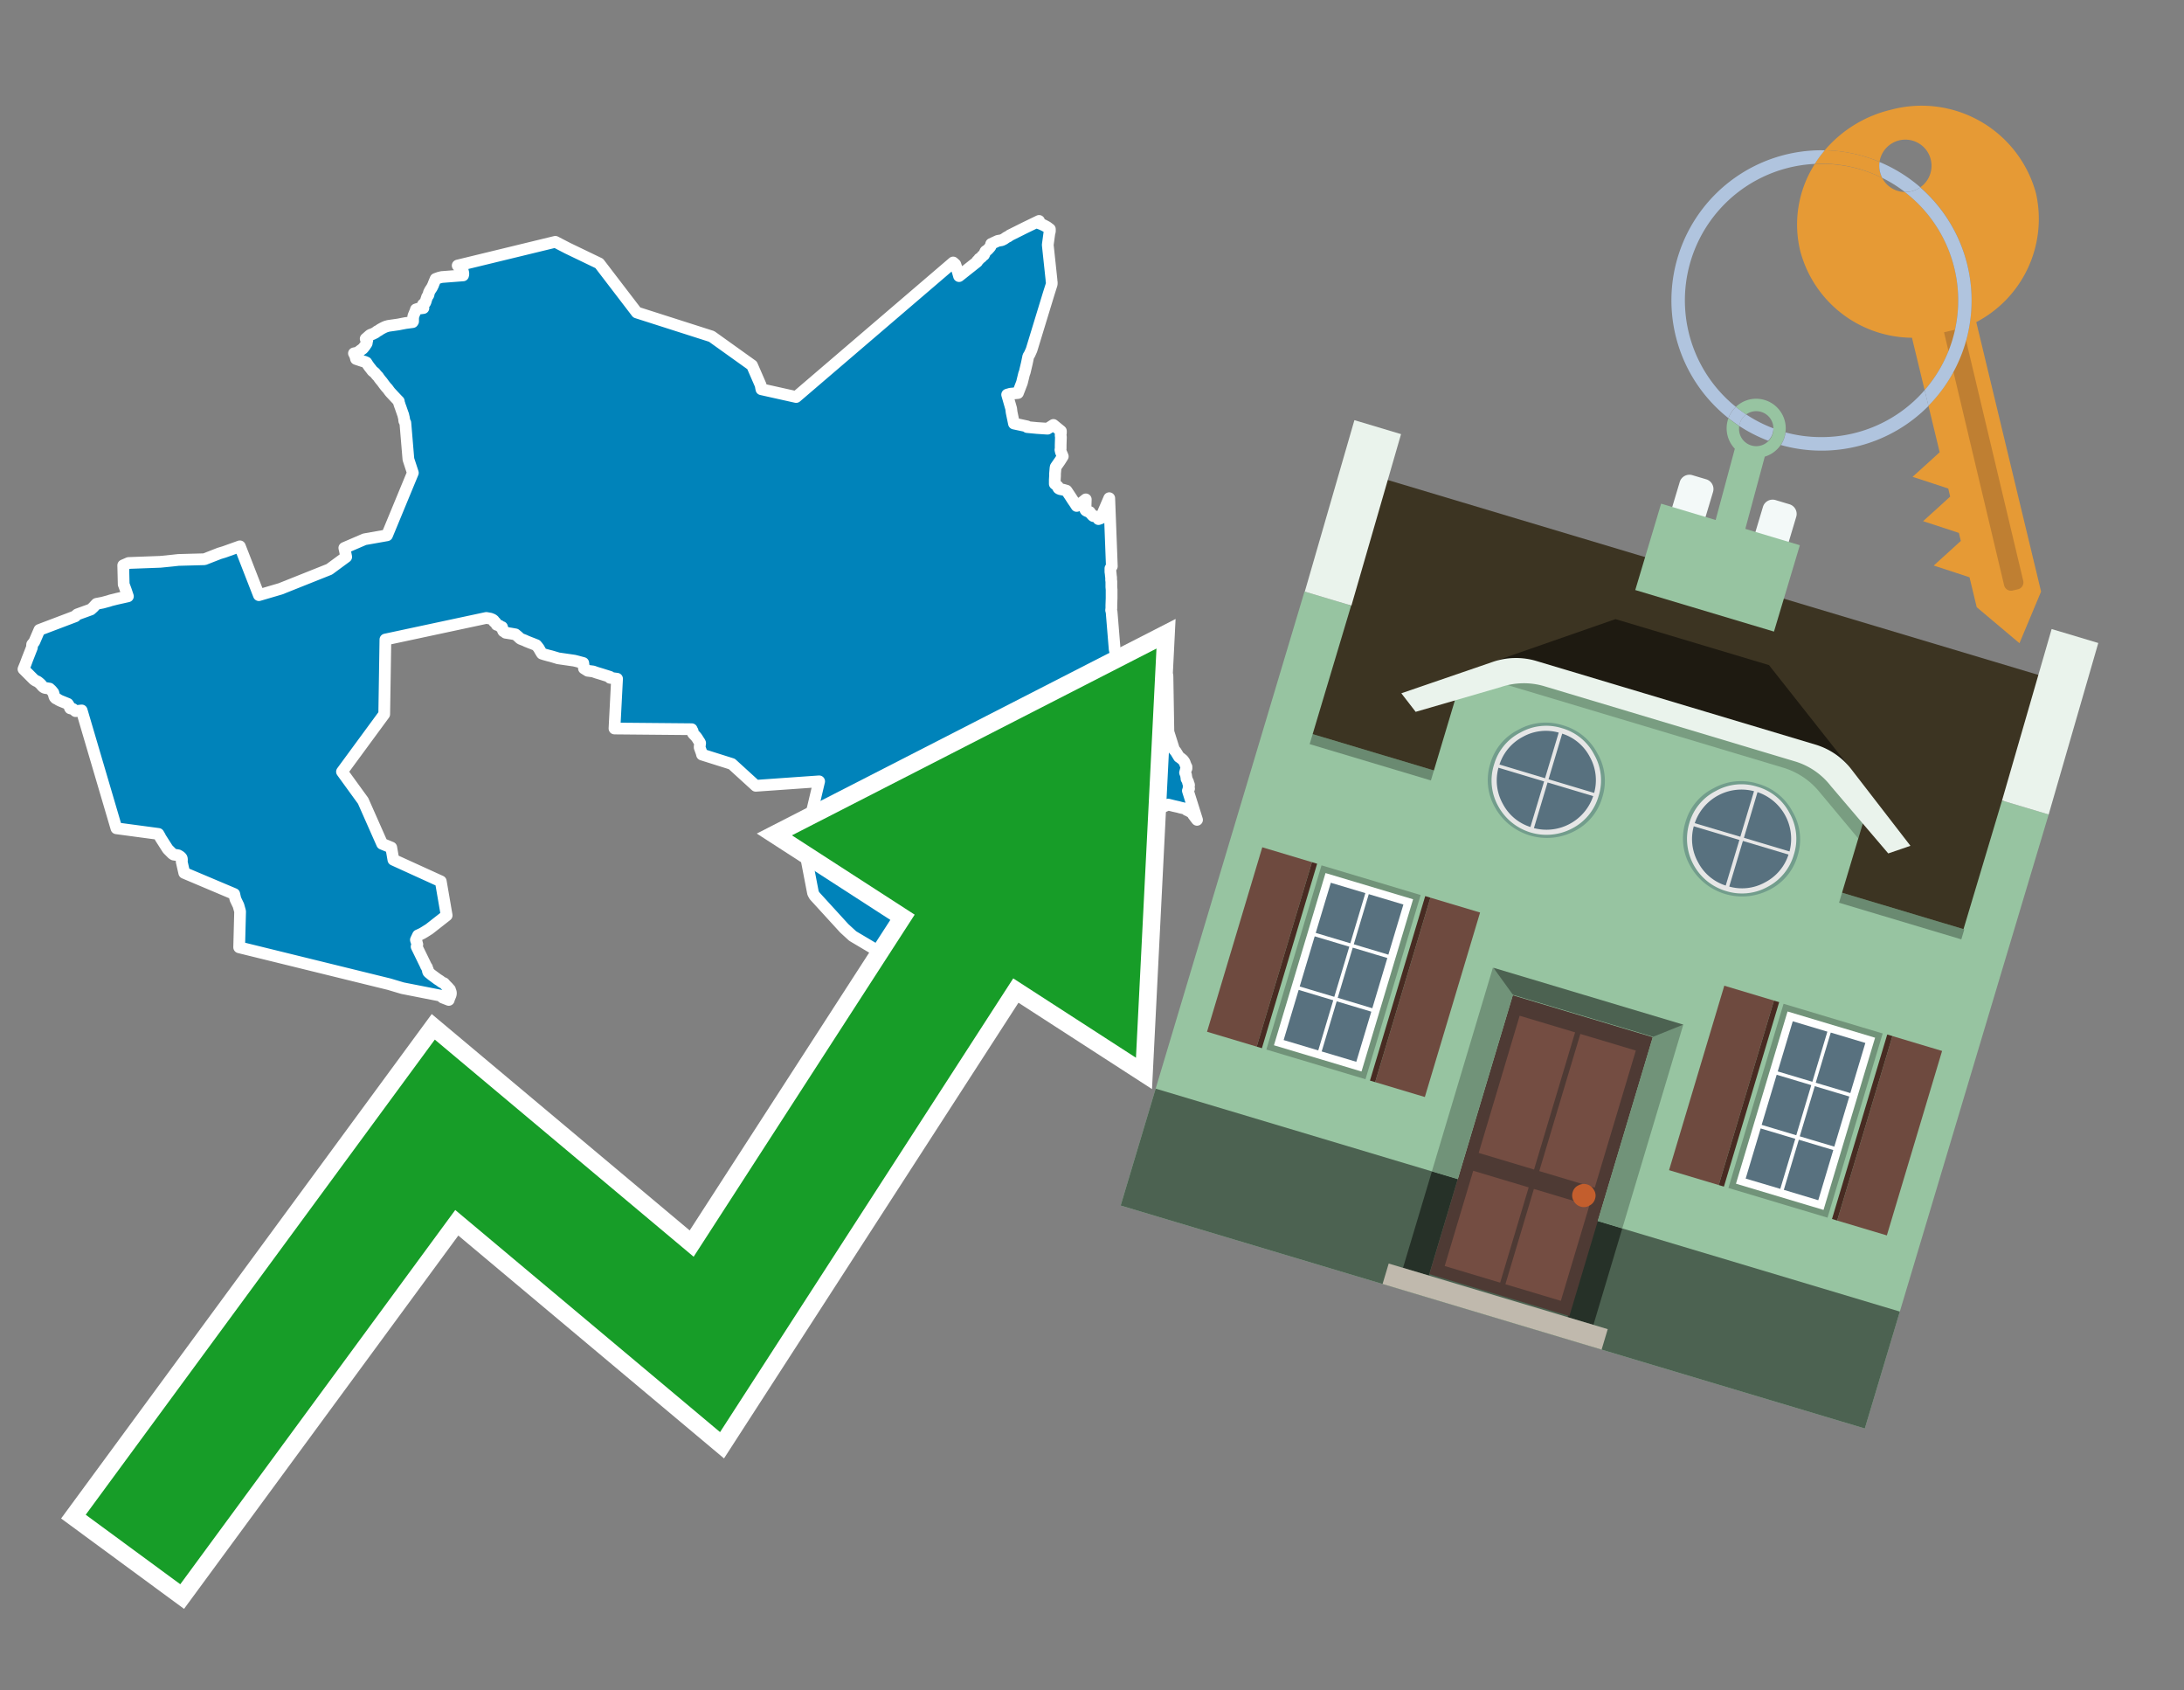<svg id="Text" xmlns="http://www.w3.org/2000/svg" width="93.05" height="72" viewBox="0 0 93.05 72"><rect x="0" y="0" width="93.05" height="72" fill="#808080" stroke="none"/><polygon points="17.59,20.14 17.4,19.56 17.27,18.01 17.23,17.94 17.22,17.91 17.22,17.86 17.21,17.8 17.19,17.72 17.18,17.67 17.16,17.62 17.07,17.36 17.04,17.28 17.03,17.25 17.02,17.21 17,17.17 16.99,17.09 16.96,17.06 16.93,17.03 16.76,16.85 16.63,16.71 16.59,16.66 16.51,16.55 16.47,16.51 16.42,16.45 16.35,16.36 16.33,16.33 16.27,16.25 16.21,16.18 16.18,16.14 16.15,16.1 16.11,16.04 16.05,15.98 15.97,15.88 15.87,15.8 15.81,15.72 15.73,15.62 15.66,15.52 15.61,15.44 15.54,15.41 15.44,15.38 15.29,15.33 15.17,15.29 15.15,15.21 15.13,15.15 15.12,15.12 15.08,15.05 15.22,15.02 15.29,14.98 15.32,14.95 15.43,14.87 15.47,14.84 15.52,14.77 15.55,14.74 15.57,14.7 15.6,14.66 15.62,14.63 15.63,14.6 15.63,14.56 15.64,14.52 15.65,14.49 15.59,14.46 15.58,14.43 15.66,14.36 15.74,14.29 15.78,14.26 15.87,14.23 15.93,14.2 16.01,14.16 16.05,14.12 16.11,14.09 16.16,14.06 16.2,14.03 16.29,13.98 16.37,13.94 16.44,13.91 16.55,13.88 16.97,13.82 17.12,13.79 17.28,13.76 17.58,13.72 17.6,13.69 17.6,13.64 17.6,13.59 17.6,13.56 17.61,13.47 17.62,13.44 17.64,13.39 17.69,13.27 17.71,13.22 17.72,13.18 17.81,13.15 18.04,13.12 18.03,13.07 18.01,13 18.02,12.97 18.05,12.94 18.11,12.9 18.13,12.86 18.16,12.76 18.18,12.7 18.19,12.67 18.2,12.64 18.24,12.59 18.26,12.55 18.27,12.47 18.3,12.41 18.32,12.37 18.36,12.31 18.4,12.25 18.42,12.21 18.45,12.15 18.48,12.07 18.56,11.88 18.7,11.83 18.82,11.8 19.73,11.73 19.74,11.69 19.74,11.66 19.74,11.63 19.73,11.59 19.71,11.51 19.69,11.46 19.67,11.41 19.62,11.38 19.56,11.34 19.5,11.31 23.66,10.3 24.18,10.57 25.53,11.22 27.13,13.31 30.32,14.33 32.04,15.56 32.41,16.41 32.42,16.48 32.44,16.58 33.92,16.91 40.61,11.18 40.7,11.26 40.8,11.55 40.86,11.76 41.63,11.15 41.64,11.11 41.7,11.06 41.72,11.02 41.77,10.99 41.81,10.96 41.84,10.93 41.85,10.9 41.92,10.86 41.95,10.8 41.97,10.73 41.99,10.7 42.08,10.64 42.17,10.54 42.2,10.5 42.23,10.39 42.51,10.26 42.68,10.23 42.78,10.18 42.88,10.11 42.98,10.06 43.01,10.03 43.65,9.71 44.27,9.41 44.24,9.5 44.35,9.54 44.48,9.6 44.61,9.67 44.73,9.76 44.73,9.79 44.73,9.86 44.71,9.92 44.7,9.99 44.64,10.43 44.8,11.93 44.8,11.98 44.81,12.01 44.81,12.1 44.68,12.51 43.95,14.9 43.87,15.08 43.81,15.18 43.75,15.47 43.66,15.85 43.63,15.93 43.54,16.3 43.37,16.74 43.05,16.77 42.91,16.81 43.08,17.4 43.1,17.56 43.2,18.04 43.76,18.16 43.76,18.19 44.18,18.23 44.63,18.26 44.88,18.1 45.2,18.36 45.2,18.43 45.19,18.51 45.19,18.55 45.2,18.62 45.19,18.95 45.19,19.05 45.19,19.1 45.18,19.16 45.2,19.25 45.23,19.32 45.26,19.39 45.28,19.44 45.16,19.63 45,19.86 44.98,19.89 44.97,19.94 44.96,20.06 44.95,20.17 44.95,20.27 44.94,20.44 44.94,20.5 44.94,20.61 44.99,20.65 45.07,20.72 45.08,20.77 45.1,20.8 45.15,20.83 45.3,20.86 45.44,20.9 45.6,21.14 45.71,21.31 45.73,21.34 45.76,21.38 45.87,21.55 45.96,21.52 46,21.49 46.02,21.46 46.06,21.43 46.26,21.27 46.25,21.59 46.23,21.62 46.23,21.66 46.24,21.71 46.26,21.74 46.31,21.77 46.43,21.81 46.46,21.86 46.51,21.91 46.54,21.95 46.58,21.98 46.77,22.02 46.78,22.05 46.8,22.11 46.89,22.08 47.26,21.22 47.37,24.12 47.31,24.21 47.31,24.3 47.31,24.36 47.32,24.42 47.33,24.53 47.34,24.6 47.34,24.67 47.34,24.71 47.35,24.76 47.35,25 47.36,25.12 47.36,25.48 47.35,25.77 47.35,25.91 47.34,25.99 47.35,26.03 47.36,26.06 47.49,27.65 47.66,28.44 48.22,28.41 49.05,28.35 49.09,28.32 49.74,28.8 49.78,31.17 50.02,31.93 50.09,32.01 50.14,32.09 50.23,32.24 50.29,32.28 50.34,32.32 50.4,32.37 50.43,32.41 50.45,32.44 50.47,32.47 50.48,32.5 50.51,32.58 50.53,32.63 50.55,32.66 50.55,32.7 50.55,32.73 50.52,32.79 50.51,32.84 50.49,32.91 50.51,32.96 50.53,33 50.54,33.08 50.55,33.13 50.55,33.17 50.58,33.22 50.59,33.25 50.62,33.31 50.62,33.35 50.65,33.4 50.66,33.44 50.64,33.55 50.66,33.59 50.64,33.62 50.63,33.65 50.61,33.68 51,34.92 50.93,34.83 50.9,34.79 50.87,34.75 50.84,34.71 50.81,34.66 50.8,34.63 50.76,34.6 50.7,34.57 50.63,34.53 50.56,34.5 50.52,34.45 50.3,34.4 50.19,34.37 50.01,34.33 49.77,34.27 48.43,34.86 48.07,34.89 48.01,35.19 48.04,35.37 47.84,35.41 47.68,35.45 47.26,35.57 47.16,35.6 47.21,35.71 47.23,35.78 47.26,35.83 47.27,35.86 47.29,35.9 47.86,35.99 48.94,36.87 48.16,37.67 48.17,37.7 48.07,37.61 48.03,37.57 47.87,37.3 47.71,37.04 47.64,36.91 47.59,36.83 47.57,36.77 47.54,36.8 46.46,36.95 46.29,36.98 45.99,37.07 45.62,37.1 45.59,37.15 45.55,37.21 45.48,37.24 45.44,37.27 45.32,37.33 45.25,37.36 45.06,37.4 44.91,37.44 44.88,37.49 44.85,37.64 44.83,37.73 44.84,37.78 44.85,37.83 44.83,37.89 44.78,37.92 44.64,37.95 44.59,37.98 44.46,38.01 43.74,38.12 43.75,38.2 43.75,38.26 43.77,38.33 43.78,38.38 43.81,38.45 43.82,38.48 43.83,38.51 43.87,38.61 43.89,38.64 43.91,38.67 43.95,38.71 43.81,38.74 43.75,38.79 43.74,38.86 43.73,38.89 43.7,38.95 43.65,39.04 43.64,39.07 43.63,39.11 43.66,39.16 43.69,39.2 43.67,39.27 43.66,39.32 43.64,39.35 43.55,39.39 43.46,39.42 43.38,39.45 43.24,39.49 42.07,39.6 42.06,39.63 40.72,39.23 38.35,39.92 38.37,39.98 38.43,40.19 38.23,40.28 38.37,40.6 38.23,40.71 38.1,40.78 37.96,40.87 37.86,40.93 37.77,41 37.71,41.04 37.67,41.07 37.64,40.97 37.55,40.74 37.51,40.66 37.44,40.56 37.41,40.53 37.36,40.48 37.31,40.44 37.26,40.41 37.19,40.38 36.33,39.87 35.97,39.54 34.7,38.15 34.64,38.04 34.26,36.07 34.25,36.02 34.9,33.28 32.2,33.47 31.18,32.54 29.91,32.14 29.89,32.06 29.81,31.84 29.81,31.79 29.82,31.73 29.83,31.65 29.81,31.61 29.75,31.52 29.72,31.47 29.68,31.41 29.63,31.35 29.6,31.32 29.55,31.27 29.52,31.23 29.51,31.14 29.48,31.09 29.47,31.06 26.18,31.03 26.29,28.91 25.99,28.87 25.99,28.83 25.61,28.71 25.41,28.65 25.27,28.6 25.04,28.57 24.88,28.47 24.85,28.24 24.59,28.17 24.47,28.14 23.78,28.04 23.65,28 23.48,27.95 23.36,27.92 23.18,27.87 23.09,27.84 23.07,27.81 23.01,27.71 22.96,27.62 22.9,27.54 22.85,27.48 22.7,27.42 22.57,27.37 22.42,27.31 22.36,27.28 22.18,27.21 22.14,27.18 22.08,27.12 22.02,27.07 21.96,27.02 21.79,26.99 21.54,26.95 21.53,26.92 21.45,26.89 21.43,26.86 21.41,26.79 21.4,26.76 21.39,26.71 21.3,26.68 21.28,26.65 21.16,26.61 21.15,26.58 21.13,26.55 21.11,26.51 21.05,26.48 21.04,26.43 20.99,26.39 20.89,26.35 20.72,26.32 16.42,27.24 16.37,30.42 14.57,32.87 15.47,34.11 16.28,35.94 16.67,36.1 16.76,36.62 18.78,37.54 19.03,38.99 18.29,39.57 18.1,39.69 18,39.75 17.92,39.79 17.81,39.84 17.72,40.03 17.73,40.07 17.75,40.12 17.78,40.23 17.75,40.32 18.14,41.12 18.15,41.15 18.19,41.2 18.2,41.24 18.21,41.27 18.23,41.31 18.23,41.35 18.24,41.39 18.26,41.42 18.3,41.45 18.36,41.5 18.41,41.54 18.64,41.71 18.75,41.78 18.8,41.82 18.85,41.85 18.92,41.88 18.98,41.95 19.09,42.06 19.14,42.12 19.17,42.15 19.18,42.19 19.2,42.24 19.21,42.28 19.21,42.32 19.2,42.38 19.14,42.52 19.12,42.59 18.86,42.49 18.81,42.44 18.78,42.41 17.15,42.09 16.58,41.92 10.19,40.35 10.23,38.82 10.16,38.57 10.03,38.3 9.98,38.08 7.85,37.18 7.75,36.74 7.74,36.7 7.75,36.66 7.75,36.59 7.74,36.55 7.71,36.51 7.66,36.47 7.59,36.43 7.4,36.4 7.35,36.37 7.24,36.26 7.16,36.18 7.13,36.14 6.83,35.67 6.82,35.64 6.75,35.52 4.96,35.28 3.48,30.26 3.22,30.29 3.11,30.2 2.99,30.17 2.97,30.13 2.96,30.09 2.94,30.06 2.89,29.98 2.57,29.85 2.49,29.81 2.45,29.78 2.38,29.75 2.34,29.71 2.32,29.68 2.31,29.64 2.29,29.57 2.28,29.53 2.27,29.5 2.21,29.43 2.19,29.4 2.15,29.37 2.11,29.33 1.91,29.3 1.85,29.27 1.78,29.2 1.76,29.17 1.7,29.11 1.64,29.06 1.6,29.03 1.53,29 1.48,28.97 1.44,28.94 1.03,28.53 1,28.5 1.09,28.28 1.16,28.09 1.36,27.58 1.37,27.45 1.46,27.34 1.68,26.83 3.21,26.25 3.23,26.22 3.29,26.17 3.87,25.96 3.97,25.87 4.11,25.72 4.37,25.67 4.63,25.6 4.72,25.57 4.96,25.51 5.45,25.4 5.37,25.16 5.29,24.94 5.27,24.89 5.25,24.08 5.48,23.98 6.83,23.93 7.33,23.88 7.6,23.85 8.71,23.82 9.35,23.57 9.55,23.51 9.69,23.46 10.22,23.27 11.03,25.35 11.95,25.08 14.03,24.25 14.75,23.72 14.69,23.42 14.67,23.34 15.53,22.97 16.49,22.8 " fill="#0083ba" stroke="#fff" stroke-linejoin="round" stroke-width="0.5"/><polygon points="49.272 27.624 33.741 35.58 38.97 38.959 29.553 53.529 18.525 44.281 3.652 64.518 7.681 67.479 19.396 51.538 30.678 60.999 43.169 41.673 48.398 45.053 49.272 27.624" fill="none" stroke="#fff" stroke-miterlimit="10" stroke-width="1.5"/><polygon points="49.272 27.624 33.741 35.58 38.97 38.959 29.553 53.529 18.525 44.281 3.652 64.518 7.681 67.479 19.396 51.538 30.678 60.999 43.169 41.673 48.398 45.053 49.272 27.624" fill="#179d28"/><path d="M80.19,7.577a1.16,1.16,0,0,1-.094-.251,1.114,1.114,0,0,1-.018-.429A6.367,6.367,0,0,0,77.743,6.4a5.269,5.269,0,0,0-.423.577c.1,0,.192-.007.288-.007A5.794,5.794,0,0,1,80.19,7.577Z" fill="#e69a35"/><path d="M77.608,6.4A6.394,6.394,0,0,0,73.64,17.81a1.26,1.26,0,0,1,.317-.48A5.821,5.821,0,0,1,77.32,6.981a5.269,5.269,0,0,1,.423-.577Z" fill="#b0c4de"/><path d="M84.2,13.72a4.962,4.962,0,0,0,2.545-5.48,5.047,5.047,0,0,0-6.179-3.566A5.322,5.322,0,0,0,77.743,6.4a6.367,6.367,0,0,1,2.335.493,1.114,1.114,0,1,1,1.736,1.084,6.392,6.392,0,0,1,.347,9.3l.479,1.985-.438.4-.716.648.92.3.6.2.082.341-.438.4-.716.648.92.3.605.2.082.341-.438.4-.716.649.92.3.605.2.307,1.274,1.821,1.534.921-2.2Z" fill="#e69a35"/><path d="M81.154,8.179a1.115,1.115,0,0,1-.964-.6,5.794,5.794,0,0,0-2.582-.6c-.1,0-.192,0-.288.007a4.783,4.783,0,0,0-.625,3.685,4.962,4.962,0,0,0,4.765,3.715L82,16.617a5.82,5.82,0,0,0-.846-8.438Z" fill="#e69a35"/><path d="M74.1,18.142a6.386,6.386,0,0,0,1.232.63.73.73,0,0,0,.224-.527h0a5.783,5.783,0,0,1-1.159-.593A.733.733,0,0,0,74.1,18.142Z" fill="#b0c4de"/><path d="M74.4,17.652q-.228-.152-.44-.322a1.26,1.26,0,0,0-.317.48c.148.117.3.228.46.332A.733.733,0,0,1,74.4,17.652Z" fill="#b0c4de"/><path d="M74.824,16.984a1.257,1.257,0,0,0-.867.346c.141.114.288.222.44.322a.731.731,0,0,1,1.159.593h0a.732.732,0,1,1-1.463,0,.7.7,0,0,1,.007-.1c-.158-.1-.312-.215-.46-.332a1.258,1.258,0,0,0,.273,1.3l-.979,3.635,1.275.341.98-3.639a1.266,1.266,0,0,0,.681-.5,1.249,1.249,0,0,0,.2-.538,1.328,1.328,0,0,0,.012-.168A1.262,1.262,0,0,0,74.824,16.984Z" fill="#97c4a1"/><path d="M85.974,25.1l-.226.053a.3.3,0,0,1-.362-.223l-2.56-10.777.81-.193L86.2,24.736A.3.3,0,0,1,85.974,25.1Z" fill="#bf7f32"/><path d="M80.1,7.326a1.16,1.16,0,0,0,.094.251,5.833,5.833,0,0,1,.964.6,1.137,1.137,0,0,0,.287-.031,1.108,1.108,0,0,0,.373-.167A6.371,6.371,0,0,0,80.078,6.9,1.114,1.114,0,0,0,80.1,7.326Z" fill="#b0c4de"/><path d="M77.608,18.618a5.836,5.836,0,0,1-1.534-.2,1.24,1.24,0,0,1-.2.537,6.4,6.4,0,0,0,6.291-1.666L82,16.617A5.807,5.807,0,0,1,77.608,18.618Z" fill="#b0c4de"/><path d="M81.814,7.981a1.108,1.108,0,0,1-.373.167,1.137,1.137,0,0,1-.287.031A5.82,5.82,0,0,1,82,16.617l.161.667a6.392,6.392,0,0,0-.347-9.3Z" fill="#b0c4de"/><polygon points="83.79 39.753 55.78 31.364 58.988 20.404 86.964 28.783 83.79 39.753 83.79 39.753" fill="#3c3422" fill-rule="evenodd"/><polygon points="81.705 53.32 87.284 34.692 85.297 34.097 83.656 39.575 55.926 31.269 57.567 25.791 55.579 25.196 47.746 51.348 79.451 60.844 81.705 53.32" fill="#97c4a1" fill-rule="evenodd"/><rect x="69.522" y="21.148" width="0.444" height="28.983" transform="translate(15.592 92.226) rotate(-73.326)" opacity="0.3"/><polygon points="87.284 34.692 85.297 34.097 87.411 26.793 89.398 27.388 87.284 34.692 87.284 34.692" fill="#eaf3ec" fill-rule="evenodd"/><polygon points="57.578 25.794 55.591 25.199 57.705 17.896 59.692 18.491 57.578 25.794 57.578 25.794" fill="#eaf3ec" fill-rule="evenodd"/><polygon points="79.451 60.844 80.943 55.865 49.238 46.369 47.747 51.348 79.451 60.844 79.451 60.844" fill="#4c6251" fill-rule="evenodd"/><path d="M71.566,20.528l-.522,1.743,1.418.425.523-1.744a.432.432,0,0,0-.289-.536l-.593-.177A.431.431,0,0,0,71.566,20.528Z" fill="#f3f9f8" fill-rule="evenodd"/><path d="M75.111,21.589l-.522,1.743,1.418.425.522-1.743a.43.43,0,0,0-.289-.536l-.593-.178A.43.43,0,0,0,75.111,21.589Z" fill="#f3f9f8" fill-rule="evenodd"/><polygon points="75.368 28.329 68.829 26.37 63.807 28.121 78.733 32.591 75.368 28.329" fill="#1e1a11"/><polygon points="78.248 32.422 64.442 28.287 62.236 28.998 60.064 36.247 77.453 41.455 79.651 34.116 78.248 32.422" fill="#97c4a1"/><path d="M77.74,32.516S65.088,28.725,65,28.7l-.938.43,11.892,3.562a3.175,3.175,0,0,1,1.532,1l1.685,2.02.327-1.09Z" fill-rule="evenodd" opacity="0.2"/><path d="M77.35,31.716,65.458,28.154a3.041,3.041,0,0,0-1.854.037l-3.9,1.339.611.79,3.626-1.054a3.045,3.045,0,0,1,1.855-.037l10.673,3.2A3.028,3.028,0,0,1,78,33.477l2.45,2.874.945-.325-2.518-3.26A3.036,3.036,0,0,0,77.35,31.716Z" fill="#eaf3ec"/><polygon points="76.683 23.223 70.773 21.453 69.671 25.132 75.581 26.902 76.683 23.223 76.683 23.223" fill="#97c4a1" fill-rule="evenodd"/><g id="Symbol_9_0_Layer2_0_MEMBER_8_MEMBER_21_MEMBER_0_FILL" data-name="Symbol 9 0 Layer2 0 MEMBER 8 MEMBER 21 MEMBER 0 FILL"><path d="M66.584,30.892a2.39,2.39,0,0,0-1.891.189,2.317,2.317,0,0,0-1.2,1.448A2.345,2.345,0,0,0,63.7,34.4a2.528,2.528,0,0,0,3.367,1.008,2.339,2.339,0,0,0,1.2-1.447,2.313,2.313,0,0,0-.208-1.87A2.394,2.394,0,0,0,66.584,30.892Z" fill="#729d8c"/></g><g id="Symbol_9_0_Layer2_0_MEMBER_8_MEMBER_21_MEMBER_1_FILL" data-name="Symbol 9 0 Layer2 0 MEMBER 8 MEMBER 21 MEMBER 1 FILL"><path d="M66.547,31.016a2.241,2.241,0,0,0-1.769.185,2.213,2.213,0,0,0-1.127,1.376,2.239,2.239,0,0,0,.185,1.768,2.341,2.341,0,0,0,3.145.942,2.234,2.234,0,0,0,1.126-1.376,2.207,2.207,0,0,0-.185-1.768A2.237,2.237,0,0,0,66.547,31.016Z" fill="#e6e6e6"/></g><g id="Symbol_9_0_Layer2_0_MEMBER_8_MEMBER_21_MEMBER_2_MEMBER_0_FILL" data-name="Symbol 9 0 Layer2 0 MEMBER 8 MEMBER 21 MEMBER 2 MEMBER 0 FILL"><path d="M65.787,33.284,63.843,32.7a2.036,2.036,0,0,0,.186,1.539,2.015,2.015,0,0,0,1.175.986Z" fill="#58717f"/></g><g id="Symbol_9_0_Layer2_0_MEMBER_8_MEMBER_21_MEMBER_2_MEMBER_1_FILL" data-name="Symbol 9 0 Layer2 0 MEMBER 8 MEMBER 21 MEMBER 2 MEMBER 1 FILL"><path d="M65.827,33.148l.582-1.944a2.01,2.01,0,0,0-1.523.178,2.037,2.037,0,0,0-1,1.183Z" fill="#58717f"/></g><g id="Symbol_9_0_Layer2_0_MEMBER_8_MEMBER_21_MEMBER_2_MEMBER_2_FILL" data-name="Symbol 9 0 Layer2 0 MEMBER 8 MEMBER 21 MEMBER 2 MEMBER 2 FILL"><path d="M67.878,33.91l-1.943-.582-.582,1.944a2.1,2.1,0,0,0,2.525-1.362Z" fill="#58717f"/></g><g id="Symbol_9_0_Layer2_0_MEMBER_8_MEMBER_21_MEMBER_2_MEMBER_3_FILL" data-name="Symbol 9 0 Layer2 0 MEMBER 8 MEMBER 21 MEMBER 2 MEMBER 3 FILL"><path d="M66.558,31.249l-.582,1.943,1.943.582a2.031,2.031,0,0,0-.186-1.539A2.009,2.009,0,0,0,66.558,31.249Z" fill="#58717f"/></g><g id="Symbol_9_0_Layer2_0_MEMBER_8_MEMBER_21_MEMBER_0_FILL-2" data-name="Symbol 9 0 Layer2 0 MEMBER 8 MEMBER 21 MEMBER 0 FILL"><path d="M74.9,33.384a2.4,2.4,0,0,0-1.891.189,2.316,2.316,0,0,0-1.2,1.448,2.341,2.341,0,0,0,.209,1.87A2.527,2.527,0,0,0,75.387,37.9a2.345,2.345,0,0,0,1.2-1.447,2.314,2.314,0,0,0-.209-1.87A2.389,2.389,0,0,0,74.9,33.384Z" fill="#729d8c"/></g><g id="Symbol_9_0_Layer2_0_MEMBER_8_MEMBER_21_MEMBER_1_FILL-2" data-name="Symbol 9 0 Layer2 0 MEMBER 8 MEMBER 21 MEMBER 1 FILL"><path d="M74.867,33.508a2.239,2.239,0,0,0-1.768.185,2.21,2.21,0,0,0-1.127,1.376,2.316,2.316,0,0,0,1.564,2.883,2.261,2.261,0,0,0,1.765-.173A2.237,2.237,0,0,0,76.428,36.4a2.209,2.209,0,0,0-.185-1.769A2.239,2.239,0,0,0,74.867,33.508Z" fill="#e6e6e6"/></g><g id="Symbol_9_0_Layer2_0_MEMBER_8_MEMBER_21_MEMBER_2_MEMBER_0_FILL-2" data-name="Symbol 9 0 Layer2 0 MEMBER 8 MEMBER 21 MEMBER 2 MEMBER 0 FILL"><path d="M74.107,35.776l-1.943-.582a2.031,2.031,0,0,0,.186,1.539,2.009,2.009,0,0,0,1.175.986Z" fill="#58717f"/></g><g id="Symbol_9_0_Layer2_0_MEMBER_8_MEMBER_21_MEMBER_2_MEMBER_1_FILL-2" data-name="Symbol 9 0 Layer2 0 MEMBER 8 MEMBER 21 MEMBER 2 MEMBER 1 FILL"><path d="M74.148,35.64,74.73,33.7a2.1,2.1,0,0,0-2.525,1.362Z" fill="#58717f"/></g><g id="Symbol_9_0_Layer2_0_MEMBER_8_MEMBER_21_MEMBER_2_MEMBER_2_FILL-2" data-name="Symbol 9 0 Layer2 0 MEMBER 8 MEMBER 21 MEMBER 2 MEMBER 2 FILL"><path d="M76.2,36.4l-1.943-.582-.582,1.944a2.015,2.015,0,0,0,1.523-.178A2.036,2.036,0,0,0,76.2,36.4Z" fill="#58717f"/></g><g id="Symbol_9_0_Layer2_0_MEMBER_8_MEMBER_21_MEMBER_2_MEMBER_3_FILL-2" data-name="Symbol 9 0 Layer2 0 MEMBER 8 MEMBER 21 MEMBER 2 MEMBER 3 FILL"><path d="M74.879,33.741,74.3,35.684l1.943.582a2.1,2.1,0,0,0-1.361-2.525Z" fill="#58717f"/></g><polygon points="51.426 43.946 53.542 44.58 55.896 36.723 53.78 36.089 51.426 43.946 51.426 43.946" fill="#6e4a3f" fill-rule="evenodd"/><polygon points="53.542 44.58 53.764 44.647 56.117 36.789 55.896 36.723 53.542 44.58 53.542 44.58" fill="#482b22" fill-rule="evenodd"/><polygon points="60.706 46.726 58.59 46.092 60.943 38.235 63.059 38.868 60.706 46.726 60.706 46.726" fill="#6e4a3f" fill-rule="evenodd"/><polygon points="58.59 46.092 58.368 46.026 60.722 38.168 60.943 38.235 58.59 46.092 58.59 46.092" fill="#482b22" fill-rule="evenodd"/><rect x="53.146" y="39.209" width="8.19" height="4.408" transform="translate(1.145 84.365) rotate(-73.326)" fill="#719379"/><polygon points="60.205 38.304 56.474 37.187 54.277 44.522 58.008 45.639 60.205 38.304 60.205 38.304" fill="#fff" fill-rule="evenodd"/><path d="M59.792,38.527l-.64,2.136-1.474-.442.639-2.135,1.475.441Zm-1.621-.485-.64,2.136-1.474-.442L56.7,37.6l1.474.442Zm-2.158,1.84,1.475.441-.64,2.136-1.474-.441.639-2.136Zm-.683,2.282,1.474.441-.639,2.136L54.69,44.3l.64-2.135Zm.981,2.621.639-2.136,1.475.442-.64,2.135-1.474-.441Zm2.158-1.84L56.994,42.5l.64-2.136,1.474.442-.639,2.136Z" fill="#58717f" fill-rule="evenodd"/><polygon points="80.39 52.621 78.274 51.988 80.628 44.13 82.743 44.764 80.39 52.621 80.39 52.621" fill="#6e4a3f" fill-rule="evenodd"/><polygon points="78.274 51.988 78.053 51.921 80.406 44.064 80.628 44.13 78.274 51.988 78.274 51.988" fill="#482b22" fill-rule="evenodd"/><polygon points="71.111 49.842 73.227 50.476 75.58 42.619 73.464 41.985 71.111 49.842 71.111 49.842" fill="#6e4a3f" fill-rule="evenodd"/><polygon points="73.227 50.476 73.448 50.542 75.802 42.685 75.58 42.619 73.227 50.476 73.227 50.476" fill="#482b22" fill-rule="evenodd"/><rect x="72.83" y="45.105" width="8.19" height="4.408" transform="translate(9.534 107.426) rotate(-73.326)" fill="#719379"/><polygon points="76.159 43.083 79.889 44.2 77.692 51.535 73.962 50.418 76.159 43.083 76.159 43.083" fill="#fff" fill-rule="evenodd"/><path d="M76.381,43.5l1.475.442-.64,2.135-1.475-.441.64-2.136ZM78,43.981l1.474.442-.64,2.136-1.474-.442L78,43.981Zm.791,2.724-.64,2.135L76.679,48.4l.64-2.136,1.474.442Zm-.684,2.282-.639,2.135L76,50.68l.64-2.135,1.474.442Zm-2.26,1.65L74.375,50.2l.639-2.135,1.475.441-.64,2.136Zm-.791-2.724.64-2.135,1.474.441-.639,2.136-1.475-.442Z" fill="#58717f" fill-rule="evenodd"/><polygon points="67.888 56.431 69.118 52.323 68.019 51.994 66.789 56.102 67.888 56.431 67.888 56.431" fill="#263128" fill-rule="evenodd"/><polygon points="60.877 54.331 62.108 50.223 61.007 49.894 59.776 54.002 60.877 54.331 60.877 54.331" fill="#263128" fill-rule="evenodd"/><g id="Symbol_9_0_Layer2_0_MEMBER_8_MEMBER_12_MEMBER_0_FILL" data-name="Symbol 9 0 Layer2 0 MEMBER 8 MEMBER 12 MEMBER 0 FILL"><path d="M70.418,44.178l-5.965-1.786L60.9,54.27l5.964,1.786Z" fill="#4e3a34"/></g><g id="Symbol_9_0_Layer2_0_MEMBER_8_MEMBER_12_MEMBER_1_MEMBER_0_FILL" data-name="Symbol 9 0 Layer2 0 MEMBER 8 MEMBER 12 MEMBER 1 MEMBER 0 FILL"><path d="M65.358,49.815l1.75-5.843-2.363-.708L63,49.107Z" fill="#744d42"/></g><g id="Symbol_9_0_Layer2_0_MEMBER_8_MEMBER_12_MEMBER_1_MEMBER_1_FILL" data-name="Symbol 9 0 Layer2 0 MEMBER 8 MEMBER 12 MEMBER 1 MEMBER 1 FILL"><path d="M67.331,44.039l-1.75,5.842,2.364.708,1.75-5.842Z" fill="#744d42"/></g><g id="Symbol_9_0_Layer2_0_MEMBER_8_MEMBER_12_MEMBER_2_MEMBER_0_FILL" data-name="Symbol 9 0 Layer2 0 MEMBER 8 MEMBER 12 MEMBER 2 MEMBER 0 FILL"><path d="M63.915,54.633l1.215-4.058-2.363-.707-1.215,4.057Z" fill="#744d42"/></g><g id="Symbol_9_0_Layer2_0_MEMBER_8_MEMBER_12_MEMBER_2_MEMBER_1_FILL" data-name="Symbol 9 0 Layer2 0 MEMBER 8 MEMBER 12 MEMBER 2 MEMBER 1 FILL"><path d="M66.5,55.407l1.215-4.057-2.363-.708L64.138,54.7Z" fill="#744d42"/></g><g id="Symbol_9_0_Layer2_0_MEMBER_8_MEMBER_13_FILL" data-name="Symbol 9 0 Layer2 0 MEMBER 8 MEMBER 13 FILL"><path d="M67.959,51.058a.439.439,0,0,0-.045-.367.487.487,0,0,0-.669-.2.445.445,0,0,0-.239.282.457.457,0,0,0,.041.378.481.481,0,0,0,.293.242.459.459,0,0,0,.377-.042A.453.453,0,0,0,67.959,51.058Z" fill="#c35e2d"/></g><g id="Symbol_9_0_Layer2_0_MEMBER_8_MEMBER_14_FILL" data-name="Symbol 9 0 Layer2 0 MEMBER 8 MEMBER 14 FILL"><path d="M64.557,42.047l-.951-.833-2.6,8.68,1.1.329Z" fill="#719379"/></g><g id="Symbol_9_0_Layer2_0_MEMBER_8_MEMBER_15_FILL" data-name="Symbol 9 0 Layer2 0 MEMBER 8 MEMBER 15 FILL"><path d="M71.718,43.643l-1.2.19L68.072,52.01l1.046.313Z" fill="#719379"/></g><g id="Symbol_9_0_Layer2_0_MEMBER_8_MEMBER_16_FILL" data-name="Symbol 9 0 Layer2 0 MEMBER 8 MEMBER 16 FILL"><path d="M63.627,41.22l.836,1.156,5.961,1.786,1.294-.519Z" fill="#4c6251"/></g><polygon points="58.905 54.69 59.166 53.819 68.498 56.614 68.237 57.485 58.905 54.69 58.905 54.69" fill="#c0b9ad" fill-rule="evenodd"/></svg>